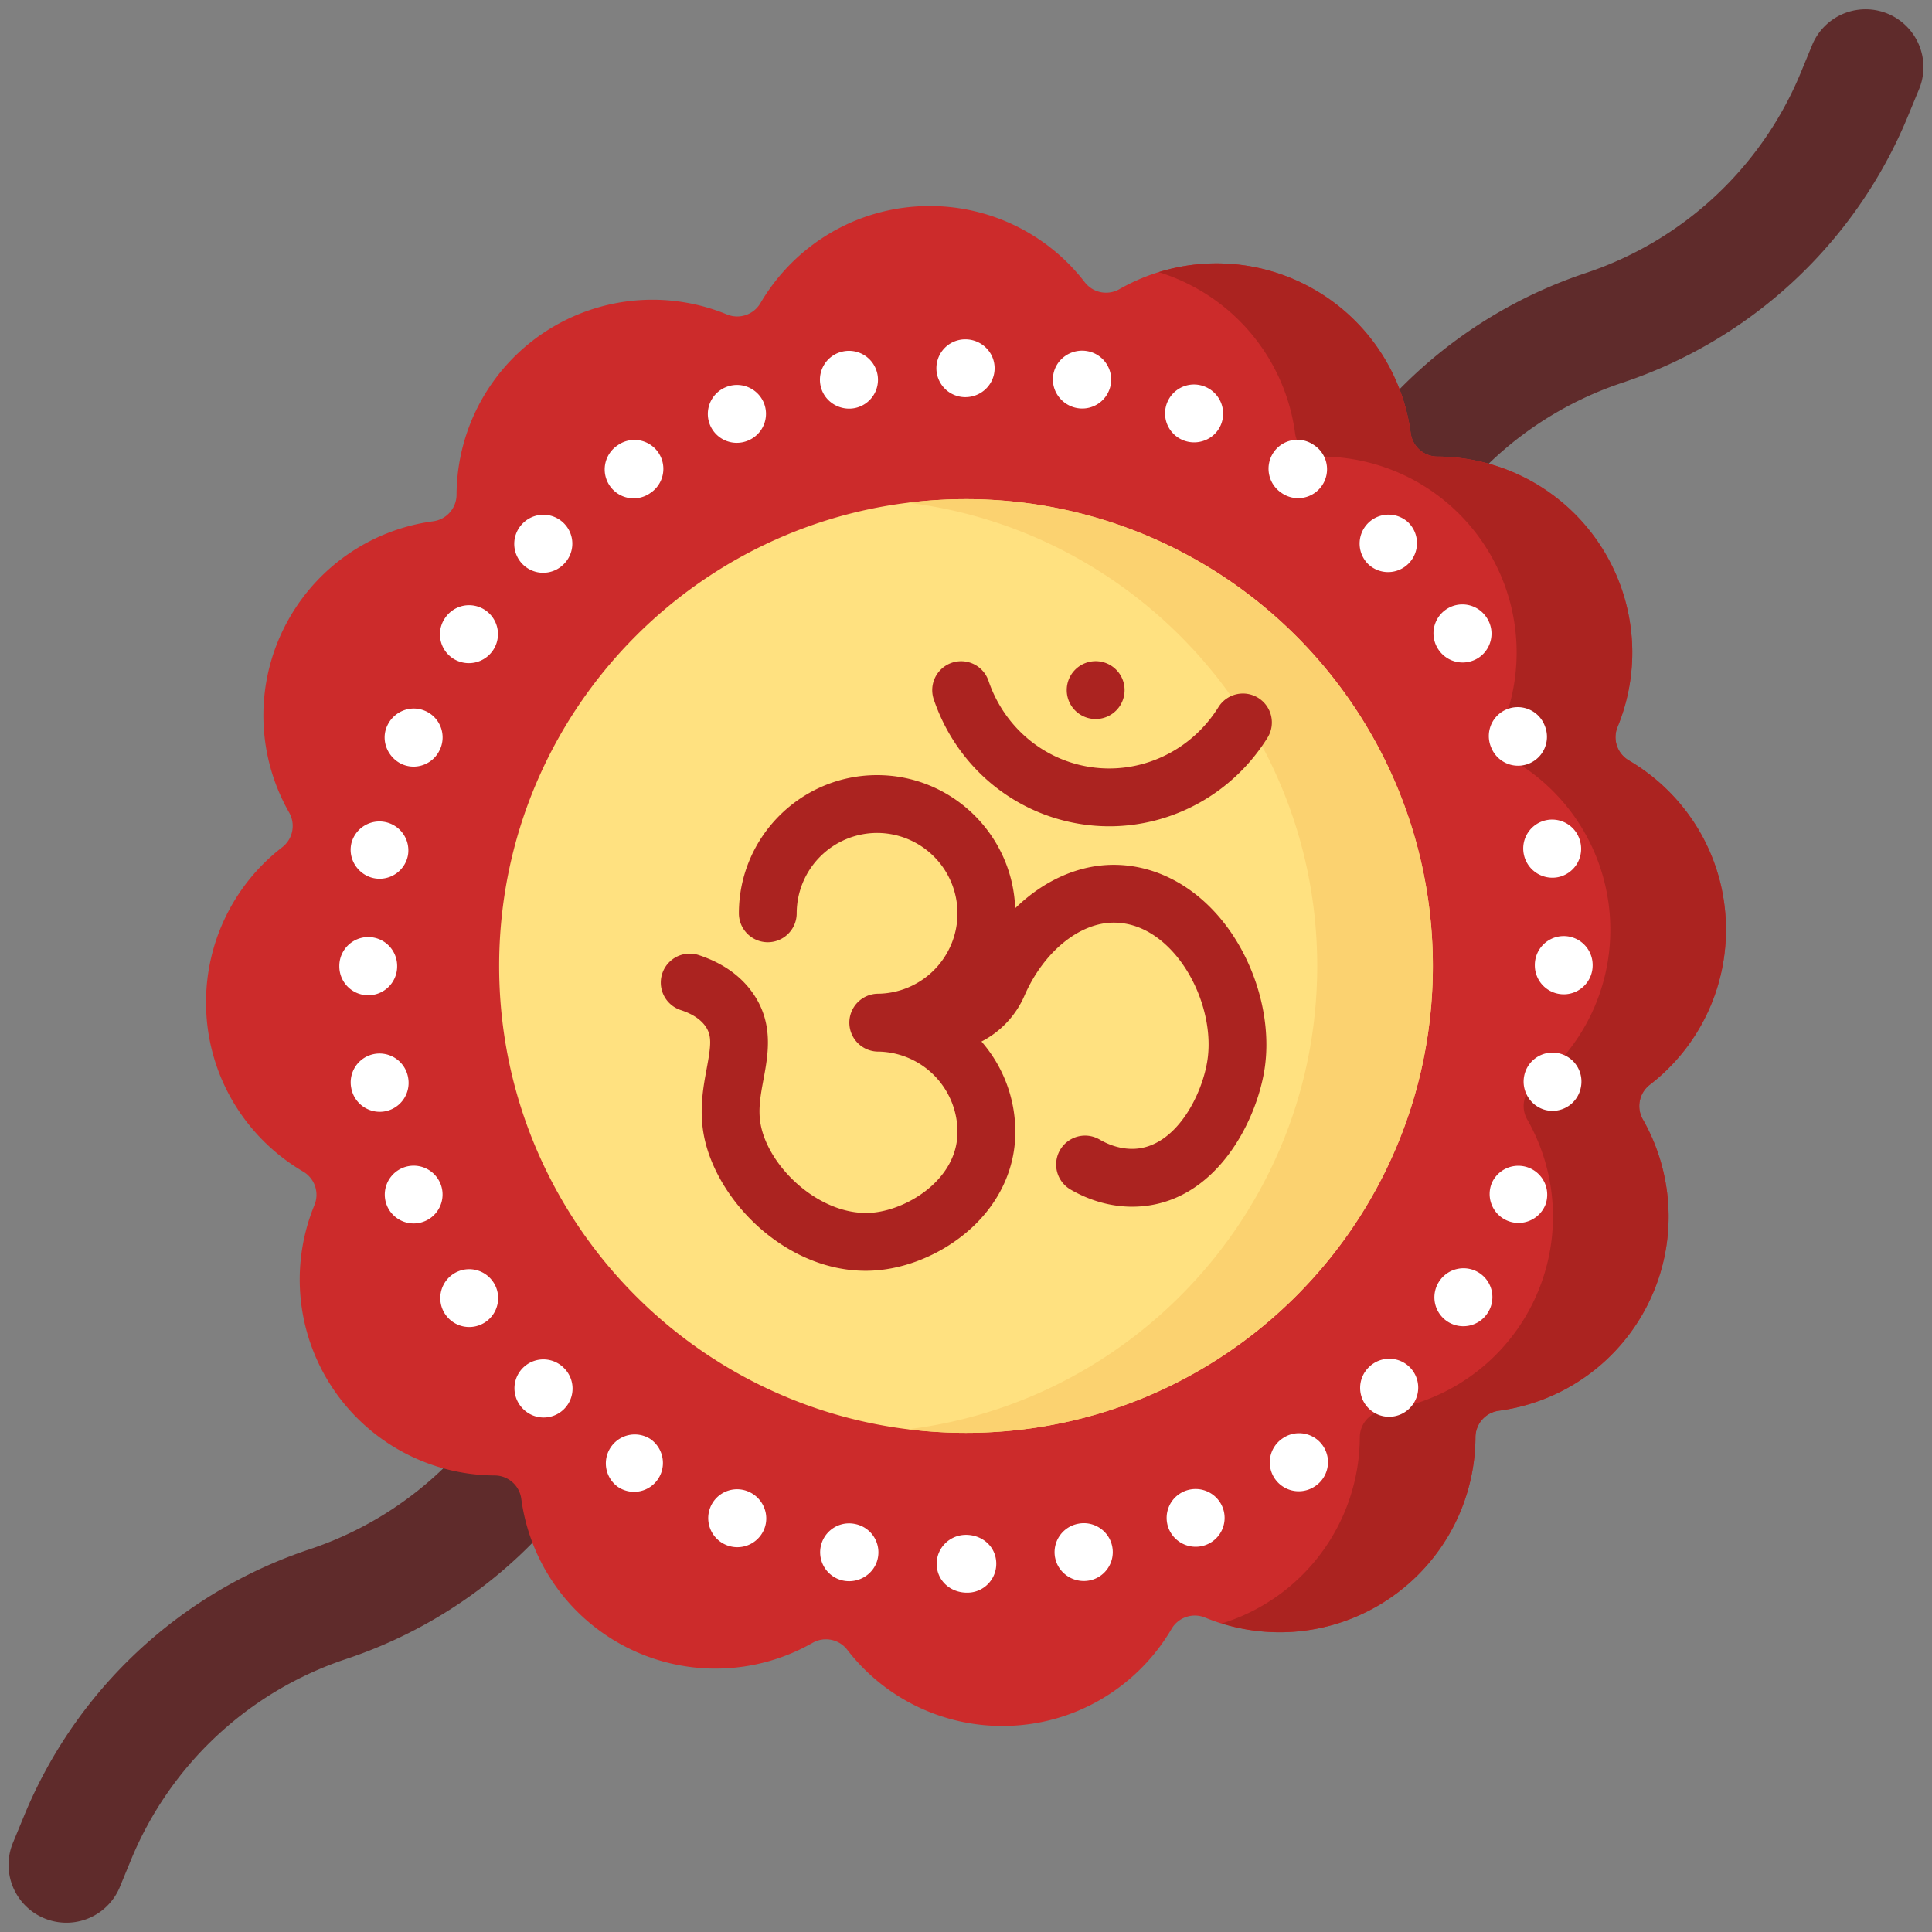 <svg xmlns="http://www.w3.org/2000/svg" fill-rule="evenodd" stroke-linejoin="round" stroke-miterlimit="2" clip-rule="evenodd" viewBox="0 0 120 120"><rect x="0" y="0" width="120" height="120" fill="#808080" stroke="none"/><g fill-rule="nonzero"><path fill="#5f2b2b" d="M36.637 79.772a3.59 3.59 0 0 1 3.319 4.96l-.724 1.76a29.118 29.118 0 0 1-17.731 16.551 21.942 21.942 0 0 0-13.362 12.472l-.725 1.76a3.593 3.593 0 0 1-6.643-2.735l.726-1.76a29.12 29.12 0 0 1 17.731-16.551A21.942 21.942 0 0 0 32.59 83.757l.725-1.761a3.591 3.591 0 0 1 3.322-2.224zm46.726-39.544a3.59 3.59 0 0 1-3.319-4.96l.724-1.76a29.118 29.118 0 0 1 17.731-16.551 21.944 21.944 0 0 0 13.362-12.472l.725-1.76a3.593 3.593 0 0 1 6.643 2.735l-.726 1.76a29.12 29.12 0 0 1-17.731 16.551A21.942 21.942 0 0 0 87.41 36.243l-.725 1.761a3.591 3.591 0 0 1-3.322 2.224z"/><path fill="#cc2b2b" d="M107.203 57.744c0-4.483-2.423-8.4-6.032-10.513a1.672 1.672 0 0 1-.703-2.077 12.151 12.151 0 0 0-.717-10.71 12.165 12.165 0 0 0-10.48-6.087 1.674 1.674 0 0 1-1.648-1.448 12.15 12.15 0 0 0-5.975-8.917 12.169 12.169 0 0 0-12.12-.032 1.671 1.671 0 0 1-2.15-.429 12.148 12.148 0 0 0-9.634-4.734c-4.483 0-8.4 2.423-10.513 6.032a1.672 1.672 0 0 1-2.077.703 12.151 12.151 0 0 0-10.71.717 12.168 12.168 0 0 0-6.087 10.48 1.672 1.672 0 0 1-1.447 1.648 12.15 12.15 0 0 0-8.918 5.975 12.169 12.169 0 0 0-.031 12.12c.411.725.23 1.64-.43 2.151a12.151 12.151 0 0 0-4.734 9.633c0 4.483 2.423 8.4 6.032 10.513a1.672 1.672 0 0 1 .703 2.077 12.151 12.151 0 0 0 .717 10.71 12.17 12.17 0 0 0 10.48 6.087 1.672 1.672 0 0 1 1.648 1.447 12.15 12.15 0 0 0 5.975 8.918 12.169 12.169 0 0 0 12.12.031 1.673 1.673 0 0 1 2.151.43 12.151 12.151 0 0 0 9.633 4.734c4.483 0 8.4-2.423 10.513-6.032a1.672 1.672 0 0 1 2.077-.703 12.151 12.151 0 0 0 10.71-.717 12.17 12.17 0 0 0 6.087-10.48 1.672 1.672 0 0 1 1.447-1.648 12.151 12.151 0 0 0 8.918-5.975 12.17 12.17 0 0 0 .031-12.12 1.673 1.673 0 0 1 .43-2.15 12.148 12.148 0 0 0 4.734-9.634z"/><path fill="#ab2320" d="M102.469 67.377a12.148 12.148 0 0 0 4.734-9.633c0-4.483-2.423-8.4-6.032-10.513a1.672 1.672 0 0 1-.703-2.077 12.151 12.151 0 0 0-.717-10.71 12.168 12.168 0 0 0-10.48-6.087 1.672 1.672 0 0 1-1.648-1.447 12.15 12.15 0 0 0-5.975-8.918 12.139 12.139 0 0 0-9.675-1.088 12.23 12.23 0 0 1 2.492 1.088 12.15 12.15 0 0 1 5.975 8.918 1.672 1.672 0 0 0 1.648 1.447 12.168 12.168 0 0 1 10.48 6.088 12.148 12.148 0 0 1 .717 10.71 1.672 1.672 0 0 0 .703 2.076 12.168 12.168 0 0 1 6.032 10.513c0 3.92-1.855 7.407-4.734 9.633a1.671 1.671 0 0 0-.429 2.151 12.17 12.17 0 0 1-.032 12.12 12.156 12.156 0 0 1-8.917 5.976 1.671 1.671 0 0 0-1.448 1.648 12.165 12.165 0 0 1-8.573 11.564c3.122.962 6.617.678 9.669-1.085a12.165 12.165 0 0 0 6.087-10.48 1.671 1.671 0 0 1 1.448-1.647 12.156 12.156 0 0 0 8.917-5.976c2.24-3.882 2.1-8.486.032-12.12a1.67 1.67 0 0 1 .429-2.15z"/><path fill="#fff" d="M58.18 97.128c0-1 .82-1.796 1.82-1.796 1.02 0 1.88.74 1.88 1.795 0 .993-.804 1.796-1.795 1.796h-.025c-1.03.001-1.88-.75-1.88-1.795zm-5.81 1.045a1.796 1.796 0 0 1 .735-3.516 1.792 1.792 0 0 1 1.422 2.1c-.19.996-1.186 1.618-2.157 1.416zm13.164-1.424a1.796 1.796 0 0 1 1.422-2.104c.97-.2 1.923.424 2.123 1.396.2.972-.424 1.921-1.394 2.121-.969.198-1.957-.415-2.15-1.413zm-20.432-.789-.006-.003a1.801 1.801 0 0 1-.973-2.343 1.79 1.79 0 0 1 2.33-.982c.933.379 1.393 1.443 1.001 2.372a1.802 1.802 0 0 1-2.352.956zm27.502-.983a1.793 1.793 0 0 1 .953-2.35 1.806 1.806 0 0 1 2.361.948 1.79 1.79 0 0 1-.962 2.36 1.807 1.807 0 0 1-2.352-.958zm-34.212-2.616-.026-.017a1.797 1.797 0 0 1 2.004-2.98c.826.55 1.056 1.67.505 2.495a1.79 1.79 0 0 1-2.483.502zm40.788-.522a1.792 1.792 0 0 1 .467-2.487l.038-.026a1.796 1.796 0 1 1 1.992 2.989l-.006.004a1.8 1.8 0 0 1-2.491-.48zm-46.683-4.321-.017-.017a1.795 1.795 0 1 1 2.54-2.54l.016.017a1.796 1.796 0 0 1-2.54 2.54zm52.52-.035a1.793 1.793 0 0 1-.025-2.533l.03-.03a1.796 1.796 0 0 1 2.54 2.54l-.005.006a1.8 1.8 0 0 1-2.54.017zM27.65 81.625l-.01-.013a1.796 1.796 0 0 1 2.98-2.005l.019.026c.55.825.327 1.94-.499 2.49a1.798 1.798 0 0 1-2.49-.498zm62.237.445a1.795 1.795 0 0 1-.488-2.492 1.802 1.802 0 0 1 2.495-.505 1.79 1.79 0 0 1 .502 2.483l-.017.027a1.799 1.799 0 0 1-2.492.487zm-65.844-7.165-.004-.01a1.798 1.798 0 0 1 .959-2.351 1.794 1.794 0 0 1 2.35.956l.015.035a1.796 1.796 0 0 1-3.32 1.37zm69.58.914a1.796 1.796 0 0 1-.958-2.352 1.797 1.797 0 0 1 3.328 1.35l-.018.046a1.803 1.803 0 0 1-2.353.956zM21.82 67.597v-.005a1.792 1.792 0 0 1 1.391-2.12 1.8 1.8 0 0 1 2.126 1.398l.01.053a1.796 1.796 0 0 1-1.425 2.102 1.802 1.802 0 0 1-2.102-1.428zm74.608 1.4c-1.129 0-1.972-1.05-1.76-2.162a1.793 1.793 0 0 1 2.1-1.424 1.797 1.797 0 0 1 1.426 2.104l-.011.055a1.796 1.796 0 0 1-1.755 1.428zm-73.556-7.18a1.795 1.795 0 0 1-1.796-1.795V60a1.794 1.794 0 1 1 3.592-.002v.024c0 .991-.804 1.795-1.796 1.795zm74.254-.06a1.795 1.795 0 0 1-1.795-1.796v-.024a1.795 1.795 0 1 1 3.591 0v.024c0 .992-.803 1.797-1.796 1.797zm-73.548-7.176c-1.117 0-1.98-1.037-1.766-2.137l.01-.053a1.797 1.797 0 0 1 3.516.734 1.792 1.792 0 0 1-1.76 1.456zm71.07-1.516a1.795 1.795 0 1 1 3.516-.728l.01.044a1.795 1.795 0 0 1-1.42 2.105 1.81 1.81 0 0 1-2.106-1.421zm-68.963-5.449c-1.26 0-2.154-1.331-1.653-2.495.39-.909 1.43-1.357 2.345-.979a1.792 1.792 0 0 1 .983 2.332l-.02.043c-.289.687-.955 1.1-1.655 1.1zm66.95-1.153-.015-.035a1.796 1.796 0 1 1 3.32-1.37l.003.009a1.795 1.795 0 0 1-3.308 1.396zm-64.506-5.57a1.79 1.79 0 0 1-.503-2.484l.018-.025a1.795 1.795 0 0 1 2.98 2.003 1.809 1.809 0 0 1-2.495.506zm61.208-.56a1.795 1.795 0 1 1 2.988-1.992l.01.014c.553.823.335 1.939-.488 2.492a1.806 1.806 0 0 1-2.51-.514zm-56.87-5.282a1.795 1.795 0 0 1 0-2.54l.005-.006a1.8 1.8 0 0 1 2.54-.016 1.79 1.79 0 0 1 .023 2.532l-.03.03a1.795 1.795 0 0 1-2.538 0zm52.497-.03-.03-.03a1.797 1.797 0 0 1 2.54-2.54l.005.007a1.8 1.8 0 0 1 .017 2.538 1.79 1.79 0 0 1-2.532.026zM37.86 30.153a1.796 1.796 0 0 1 .498-2.49l.014-.01a1.796 1.796 0 1 1 2.004 2.98l-.026.019a1.796 1.796 0 0 1-2.49-.499zm41.735.461a1.804 1.804 0 0 1-.505-2.495 1.788 1.788 0 0 1 2.483-.502l.026.017a1.796 1.796 0 1 1-2.004 2.98zM44.1 26.396a1.796 1.796 0 0 1 .976-2.345 1.806 1.806 0 0 1 2.36.955 1.795 1.795 0 0 1-.955 2.351l-.035.015a1.802 1.802 0 0 1-2.346-.976zm29.362.938a1.796 1.796 0 0 1 1.396-3.31 1.805 1.805 0 0 1 .98 2.346c-.387.939-1.469 1.346-2.376.964zm-22.498-3.39a1.791 1.791 0 0 1 1.392-2.113l.023-.005a1.8 1.8 0 0 1 2.116 1.4 1.79 1.79 0 0 1-1.385 2.117c-.006 0-.024.005-.03.006-.953.181-1.918-.425-2.116-1.405zm16.258 1.43c-1.125 0-2.006-1.02-1.793-2.139.19-.989 1.171-1.622 2.159-1.415a1.796 1.796 0 0 1-.366 3.554zm-7.265-.706a1.795 1.795 0 1 1 0-3.591c1 0 1.82.796 1.82 1.796 0 .998-.82 1.795-1.82 1.795z"/><path fill="#ffe180" d="M88.997 60c0 16.015-12.982 28.997-28.997 28.997S31.003 76.015 31.003 60 43.985 31.003 60 31.003c7.69 0 15.066 3.054 20.504 8.493A28.992 28.992 0 0 1 88.997 60z"/><path fill="#fbd270" d="M60 31.003a29.3 29.3 0 0 0-3.592.222C70.71 32.999 81.815 45.227 81.815 60S70.71 87 56.408 88.775c1.178.147 2.375.222 3.592.222C75.99 88.997 88.997 75.99 88.997 60c0-15.989-13.008-28.997-28.997-28.997z"/><path fill="#ab2320" d="M69.177 53.716h-.003c-2.211 0-4.371.992-6.119 2.699-.166-4.588-3.948-8.271-8.576-8.271-4.735 0-8.585 3.852-8.585 8.585a1.795 1.795 0 1 0 3.59 0 5 5 0 0 1 4.994-4.993 5 5 0 0 1 4.994 4.993 5 5 0 0 1-4.994 4.994 1.797 1.797 0 0 0 0 3.591 5 5 0 0 1 4.994 4.994c0 2.9-3.013 4.769-5.187 5.004-3.205.346-6.552-2.74-7.046-5.507-.161-.909.007-1.814.185-2.773.286-1.533.64-3.439-.628-5.297-.769-1.124-1.93-1.941-3.449-2.43a1.797 1.797 0 0 0-1.098 3.421c.742.237 1.273.586 1.581 1.035.394.579.332 1.176.063 2.614-.207 1.117-.466 2.507-.19 4.06.383 2.154 1.778 4.413 3.729 6.045 1.914 1.598 4.132 2.451 6.333 2.451.302 0 .605-.017.906-.049 1.959-.211 3.968-1.11 5.513-2.468 1.857-1.632 2.88-3.8 2.88-6.106a8.549 8.549 0 0 0-2.103-5.618 5.782 5.782 0 0 0 2.669-2.845c1.18-2.714 3.408-4.538 5.542-4.538h.002c1.733.001 3.012 1.051 3.78 1.934 1.526 1.753 2.352 4.379 2.053 6.531-.309 2.227-1.996 5.544-4.638 5.586-.689.009-1.399-.188-2.071-.58a1.795 1.795 0 1 0-1.805 3.106c1.202.699 2.522 1.067 3.824 1.067l.112-.001c5.062-.082 7.677-5.371 8.136-8.684.439-3.171-.7-6.854-2.902-9.383-1.777-2.041-4.081-3.165-6.486-3.167zm8.975-10.368a1.796 1.796 0 0 0-2.474.575c-1.702 2.733-4.825 4.193-7.952 3.72-2.932-.444-5.357-2.497-6.328-5.355a1.795 1.795 0 1 0-3.4 1.154c1.404 4.136 4.924 7.105 9.189 7.751.572.087 1.145.13 1.713.13 3.944 0 7.674-2.046 9.827-5.502a1.796 1.796 0 0 0-.575-2.473zm-8.302-.483a1.796 1.796 0 1 1-3.593-.003 1.796 1.796 0 0 1 3.593.003z"/></g></svg>